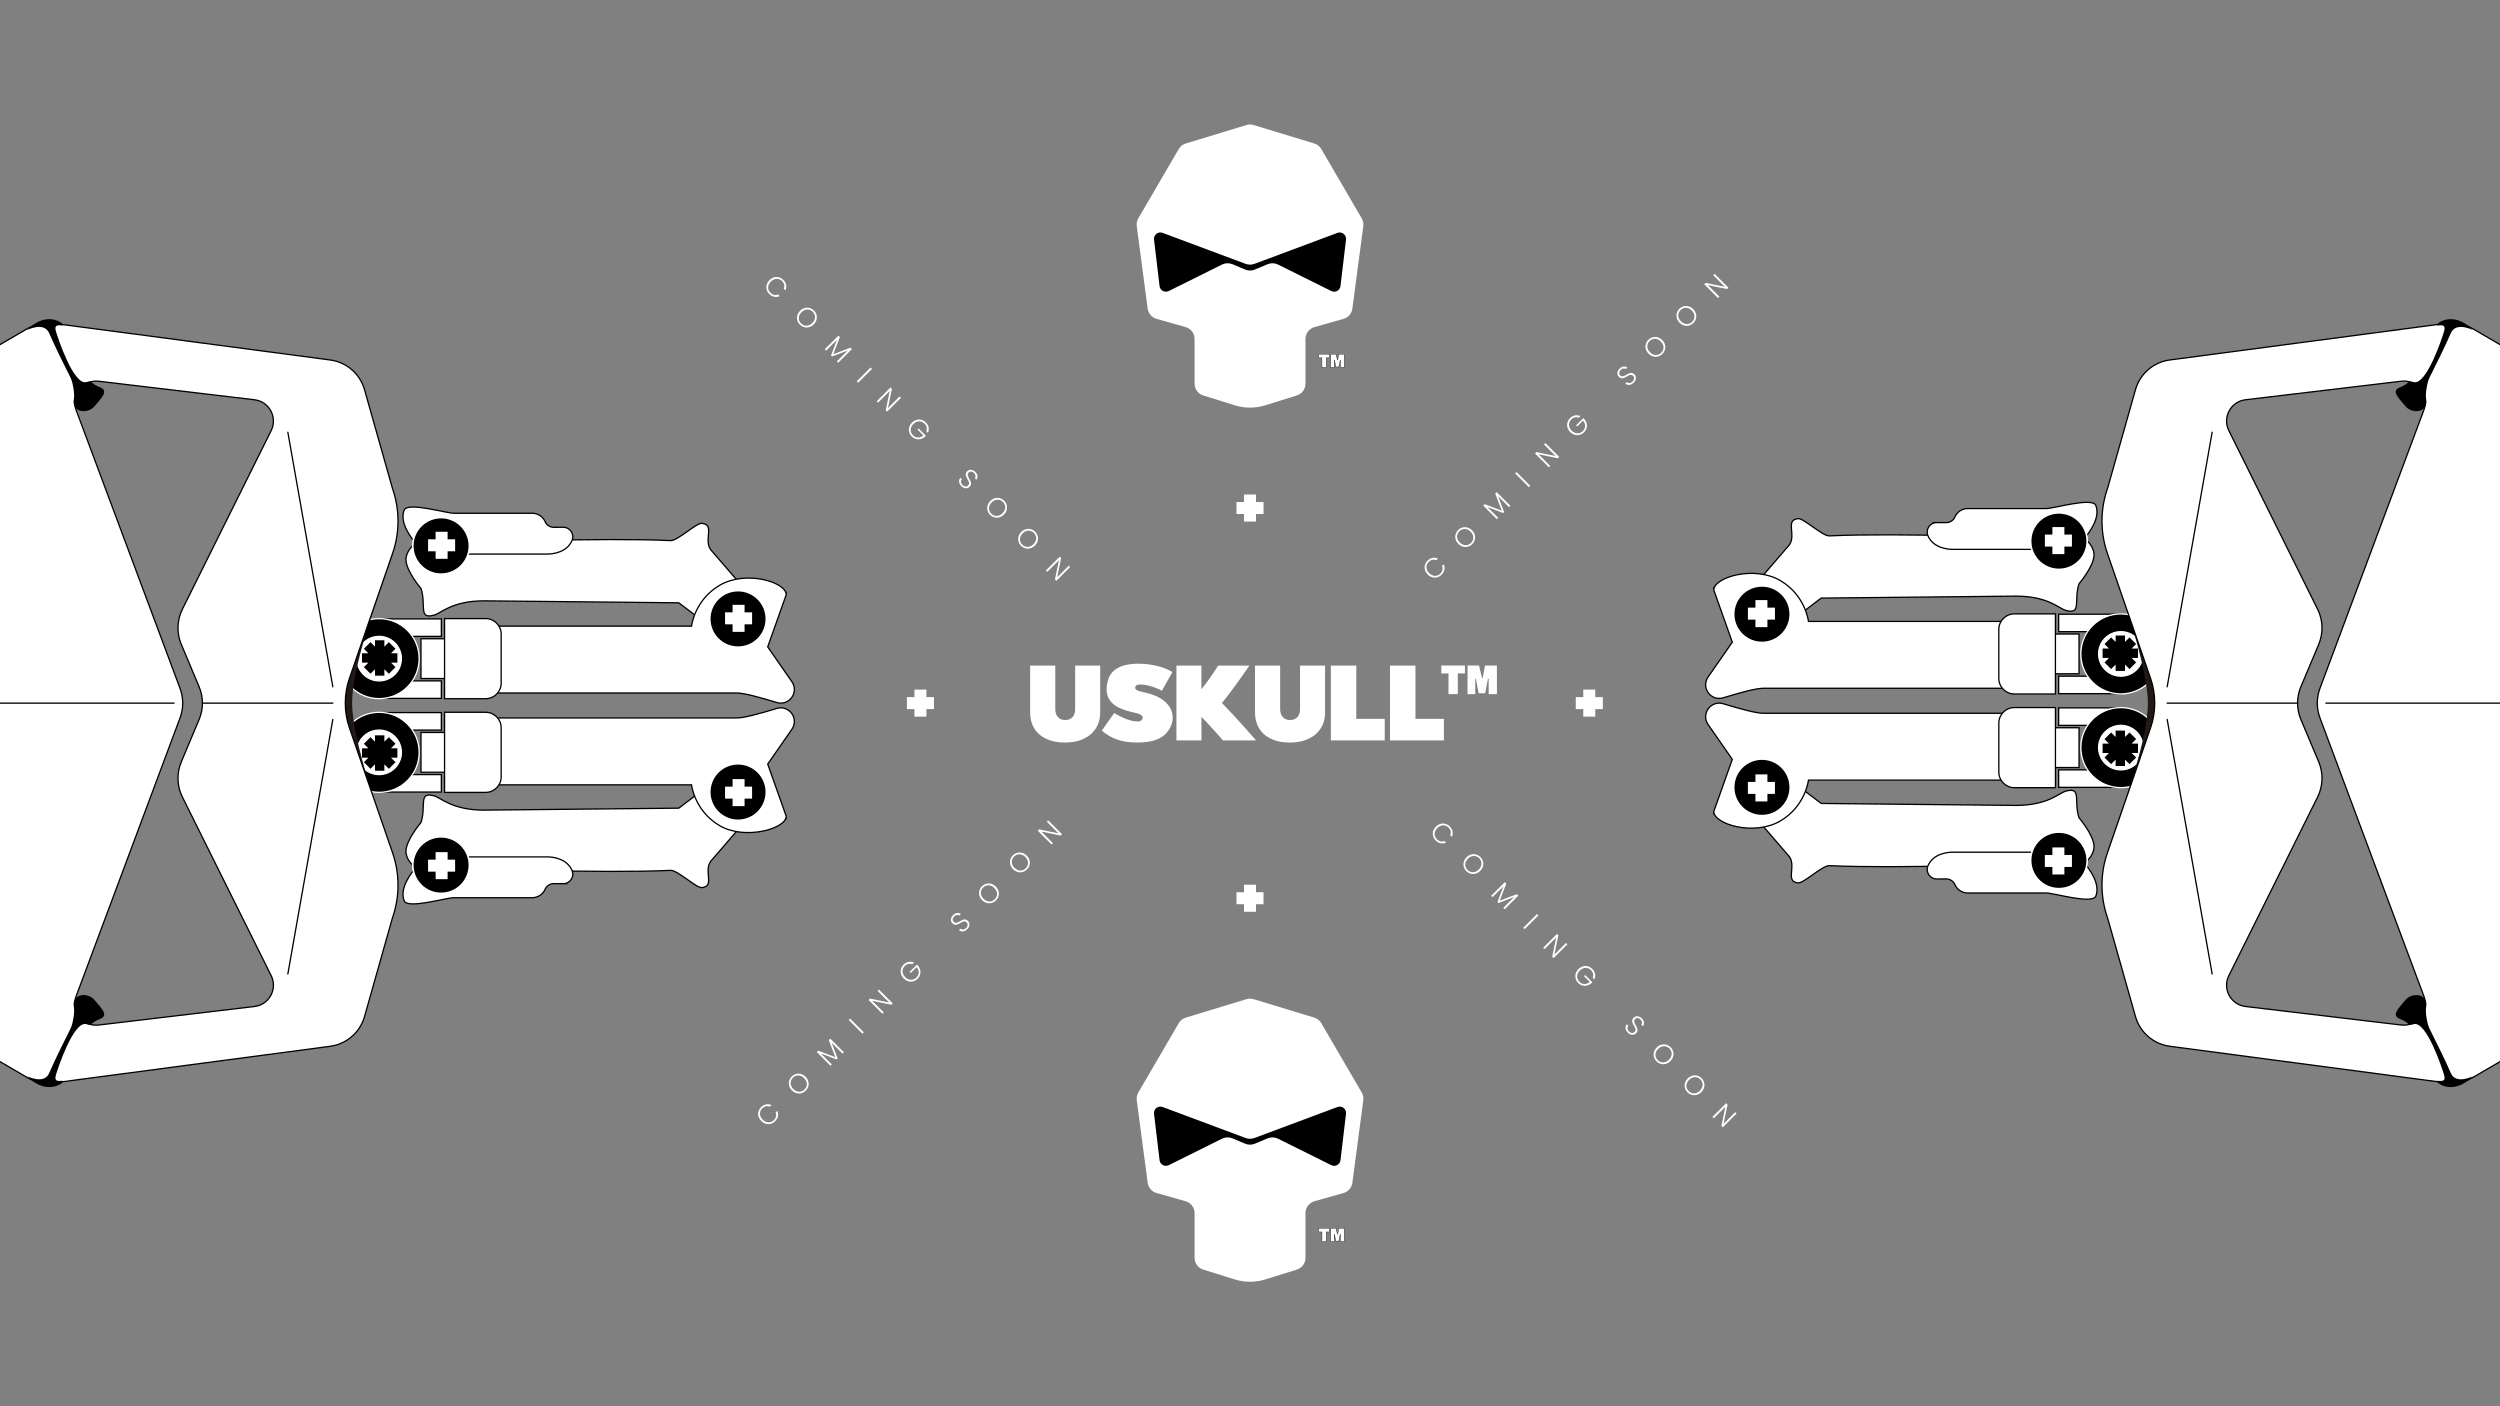 <?xml version="1.0" encoding="UTF-8"?>
<svg id="_图层_1" xmlns="http://www.w3.org/2000/svg" version="1.1" viewBox="0 0 1920 1080">
  <rect x="0" y="0" width="1920" height="1080" fill="#808080" stroke="none"/>
  <!-- Generator: Adobe Illustrator 29.4.0, SVG Export Plug-In . SVG Version: 2.1.0 Build 152)  -->
  <defs>
    <style>
      .st0 {
        fill: none;
        stroke-linecap: round;
        stroke-linejoin: round;
      }

      .st0, .st1, .st2 {
        stroke: #000;
      }

      .st3 {
        stroke-width: 1.27px;
      }

      .st3, .st1, .st2, .st4, .st5 {
        stroke-miterlimit: 10;
      }

      .st3, .st4, .st5 {
        stroke: #fff;
      }

      .st6 {
        fill: #231815;
      }

      .st1, .st7, .st2, .st5 {
        fill: #fff;
      }

      .st2 {
        stroke-width: .25px;
      }
    </style>
  </defs>
  <g>
    <path class="st7" d="M601.54,214.92c2.37,2.36,2.94,5.31,1.67,8.1l-1.24-1.24c.82-2,.45-4.12-1.35-5.93-2.32-2.32-5.81-2.38-8.58.39-2.76,2.76-2.7,6.25-.38,8.57,1.8,1.8,3.93,2.17,5.9,1.38l1.24,1.24c-2.76,1.24-5.7.67-8.07-1.7-2.94-2.94-2.97-7.4.21-10.58s7.66-3.17,10.6-.23Z"/>
    <path class="st7" d="M614.3,249.33c-2.97-2.97-3.02-7.47.17-10.66,3.17-3.17,7.69-3.14,10.66-.17,2.99,2.99,3,7.49-.17,10.66-3.18,3.18-7.67,3.15-10.66.17ZM615.23,248.4c2.35,2.35,5.87,2.44,8.64-.33,2.77-2.77,2.67-6.28.32-8.62-2.35-2.35-5.85-2.46-8.63.32-2.77,2.77-2.68,6.29-.33,8.64Z"/>
    <path class="st7" d="M643.88,257.78l1.12,1.12-5.02,13.11,13.11-5.02,1.14,1.14-10.46,10.46-1.06-1.06,8.35-8.35-12.08,4.62-.77-.77,4.59-12.05-8.32,8.32-1.06-1.06,10.46-10.46Z"/>
    <path class="st7" d="M668.62,282.24l1.06,1.06-10.6,10.6-1.06-1.06,10.6-10.6Z"/>
    <path class="st7" d="M691.91,305.53l-10.6,10.6-1.06-1.06,3.05-14.78-8.91,8.91-1.06-1.06,10.6-10.6,1.06,1.06-3.03,14.77,8.9-8.9,1.06,1.06Z"/>
    <path class="st7" d="M712.64,332.44l-1.24-1.24c.77-1.96.36-4.12-1.33-5.82-2.35-2.35-5.85-2.46-8.6.29-2.74,2.74-2.65,6.26-.3,8.61,2.23,2.23,5.37,2.37,7.94.12l-4.46-4.46.86-.86,5.58,5.58-.77.77c-2.97,2.64-7.21,2.7-10.11-.2s-3.02-7.47.17-10.66c3.17-3.17,7.69-3.14,10.66-.17,2.27,2.27,2.86,5.26,1.61,8.03Z"/>
    <path class="st7" d="M738.33,373.36c-2.12-2.12-2.3-4.73-.74-6.41l1.12,1.12c-.79.97-1.2,2.68.52,4.4,1.47,1.47,3.2,1.47,4.29.38,3.12-3.12-4.67-6.97-.68-10.96,1.64-1.64,4.18-1.49,6.23.56s2.11,4.35.83,5.99l-1.15-1.15c.62-.86.82-2.49-.64-3.97-1.23-1.26-2.94-1.61-4.17-.38-3.06,3.06,4.64,7,.7,10.95-1.44,1.44-4.06,1.73-6.31-.52Z"/>
    <path class="st7" d="M760.38,395.4c-2.97-2.97-3.02-7.47.17-10.66,3.17-3.17,7.69-3.14,10.66-.17,2.99,2.99,3,7.49-.17,10.66s-7.67,3.15-10.66.17ZM761.3,394.48c2.35,2.35,5.87,2.44,8.64-.33,2.77-2.77,2.67-6.28.32-8.63s-5.85-2.46-8.63.32c-2.77,2.77-2.68,6.29-.33,8.64Z"/>
    <path class="st7" d="M784.16,419.18c-2.97-2.97-3.02-7.47.17-10.66s7.69-3.14,10.66-.17c2.99,2.99,3,7.49-.17,10.66s-7.67,3.15-10.66.17ZM785.08,418.26c2.35,2.35,5.87,2.44,8.64-.33s2.67-6.28.32-8.63c-2.35-2.35-5.85-2.46-8.63.32s-2.68,6.29-.33,8.64Z"/>
    <path class="st7" d="M821.87,435.49l-10.6,10.6-1.06-1.06,3.05-14.78-8.91,8.91-1.06-1.06,10.6-10.6,1.06,1.06-3.03,14.76,8.9-8.9,1.06,1.06Z"/>
  </g>
  <g>
    <path class="st7" d="M1096.27,430.65c2.37-2.37,5.31-2.94,8.1-1.67l-1.24,1.24c-2-.82-4.12-.45-5.93,1.35-2.32,2.32-2.38,5.81.39,8.58,2.76,2.76,6.25,2.7,8.57.38,1.8-1.8,2.17-3.93,1.38-5.9l1.24-1.24c1.24,2.76.67,5.7-1.7,8.06-2.94,2.94-7.4,2.97-10.58-.21-3.18-3.18-3.17-7.66-.23-10.6Z"/>
    <path class="st7" d="M1130.68,417.9c-2.97,2.97-7.47,3.02-10.66-.17-3.17-3.17-3.14-7.69-.17-10.66s7.49-3,10.66.17c3.18,3.18,3.15,7.67.17,10.66ZM1129.75,416.97c2.35-2.35,2.44-5.87-.33-8.64-2.77-2.77-6.28-2.67-8.63-.32-2.35,2.35-2.46,5.85.32,8.62,2.77,2.77,6.29,2.68,8.64.33Z"/>
    <path class="st7" d="M1139.13,388.31l1.12-1.12,13.11,5.02-5.02-13.11,1.14-1.14,10.46,10.46-1.06,1.06-8.35-8.35,4.62,12.08-.77.77-12.05-4.59,8.32,8.32-1.06,1.06-10.46-10.46Z"/>
    <path class="st7" d="M1163.59,363.58l1.06-1.06,10.6,10.6-1.06,1.06-10.6-10.6Z"/>
    <path class="st7" d="M1186.88,340.29l10.6,10.6-1.06,1.06-14.78-3.05,8.91,8.91-1.06,1.06-10.6-10.6,1.06-1.06,14.76,3.03-8.9-8.9,1.06-1.06Z"/>
    <path class="st7" d="M1213.79,319.56l-1.24,1.24c-1.96-.77-4.12-.36-5.82,1.33-2.35,2.35-2.46,5.85.29,8.6,2.74,2.74,6.26,2.65,8.61.3,2.23-2.23,2.36-5.37.12-7.94l-4.46,4.46-.87-.86,5.58-5.58.77.77c2.64,2.97,2.7,7.22-.2,10.11-2.97,2.97-7.47,3.02-10.66-.17-3.17-3.17-3.14-7.69-.17-10.66,2.27-2.27,5.26-2.87,8.04-1.61Z"/>
    <path class="st7" d="M1254.71,293.87c-2.12,2.12-4.73,2.3-6.41.74l1.12-1.12c.97.79,2.68,1.2,4.4-.52,1.47-1.47,1.47-3.2.38-4.29-3.12-3.12-6.97,4.67-10.96.68-1.64-1.64-1.49-4.18.56-6.23,2.02-2.02,4.35-2.11,5.99-.83l-1.15,1.15c-.86-.62-2.49-.82-3.97.64-1.26,1.23-1.61,2.94-.38,4.17,3.06,3.06,7-4.64,10.95-.7,1.44,1.44,1.73,4.06-.51,6.31Z"/>
    <path class="st7" d="M1276.76,271.82c-2.97,2.97-7.47,3.02-10.66-.17-3.17-3.17-3.14-7.69-.17-10.66,2.99-2.99,7.49-3,10.66.17,3.18,3.18,3.15,7.67.17,10.66ZM1275.83,270.89c2.35-2.35,2.44-5.87-.33-8.64-2.77-2.77-6.28-2.67-8.62-.32-2.35,2.35-2.46,5.85.32,8.63,2.77,2.77,6.29,2.68,8.64.33Z"/>
    <path class="st7" d="M1300.54,248.04c-2.97,2.97-7.47,3.02-10.66-.17-3.17-3.17-3.14-7.69-.17-10.66s7.49-3,10.66.17c3.18,3.18,3.15,7.67.17,10.66ZM1299.61,247.12c2.35-2.35,2.44-5.87-.33-8.64-2.77-2.77-6.28-2.67-8.62-.32-2.35,2.35-2.46,5.85.32,8.62,2.77,2.77,6.29,2.68,8.64.33Z"/>
    <path class="st7" d="M1316.84,210.33l10.6,10.6-1.06,1.06-14.78-3.05,8.91,8.91-1.06,1.06-10.6-10.6,1.06-1.06,14.76,3.03-8.9-8.9,1.06-1.06Z"/>
  </g>
  <g>
    <path class="st7" d="M584.44,850.36c2.36-2.37,5.3-2.94,8.09-1.67l-1.24,1.24c-2-.82-4.12-.46-5.93,1.35-2.32,2.32-2.38,5.81.39,8.58,2.76,2.76,6.25,2.7,8.57.38,1.8-1.8,2.17-3.93,1.38-5.9l1.24-1.24c1.24,2.76.67,5.7-1.7,8.06-2.94,2.94-7.4,2.97-10.58-.21s-3.17-7.66-.23-10.6Z"/>
    <path class="st7" d="M618.85,837.61c-2.97,2.97-7.47,3.02-10.66-.17s-3.14-7.69-.17-10.66c2.99-2.99,7.49-3,10.66.17s3.15,7.67.17,10.66ZM617.92,836.68c2.35-2.35,2.44-5.87-.33-8.64-2.77-2.77-6.28-2.67-8.63-.32s-2.46,5.85.32,8.63c2.77,2.77,6.29,2.68,8.64.33Z"/>
    <path class="st7" d="M627.3,808.02l1.12-1.12,13.11,5.02-5.02-13.11,1.14-1.14,10.46,10.46-1.06,1.06-8.35-8.35,4.62,12.08-.77.77-12.05-4.59,8.32,8.32-1.06,1.06-10.46-10.46Z"/>
    <path class="st7" d="M651.76,783.29l1.06-1.06,10.6,10.6-1.06,1.06-10.6-10.6Z"/>
    <path class="st7" d="M675.05,760l10.6,10.6-1.06,1.06-14.78-3.05,8.91,8.91-1.06,1.06-10.6-10.6,1.06-1.06,14.77,3.03-8.9-8.9,1.06-1.06Z"/>
    <path class="st7" d="M701.96,739.27l-1.24,1.24c-1.96-.77-4.12-.36-5.82,1.33-2.35,2.35-2.46,5.85.29,8.6,2.74,2.74,6.26,2.65,8.61.3s2.37-5.37.12-7.94l-4.46,4.46-.86-.86,5.58-5.58.77.77c2.64,2.97,2.7,7.22-.2,10.11-2.97,2.97-7.47,3.02-10.66-.17s-3.14-7.69-.17-10.66c2.27-2.27,5.26-2.87,8.04-1.61Z"/>
    <path class="st7" d="M742.88,713.58c-2.12,2.12-4.73,2.3-6.41.74l1.12-1.12c.97.79,2.68,1.2,4.4-.52,1.47-1.47,1.47-3.2.38-4.29-3.12-3.12-6.97,4.67-10.96.68-1.64-1.64-1.49-4.18.56-6.23s4.35-2.11,5.99-.83l-1.15,1.15c-.86-.62-2.49-.82-3.97.64-1.26,1.23-1.61,2.94-.38,4.17,3.06,3.06,7-4.64,10.95-.7,1.44,1.44,1.73,4.06-.52,6.31Z"/>
    <path class="st7" d="M764.93,691.53c-2.97,2.97-7.47,3.02-10.66-.17-3.17-3.17-3.14-7.69-.17-10.66,2.99-2.99,7.49-3,10.66.17,3.18,3.18,3.15,7.67.17,10.66ZM764,690.6c2.35-2.35,2.44-5.87-.33-8.64-2.77-2.77-6.28-2.67-8.63-.32s-2.46,5.85.32,8.63c2.77,2.77,6.29,2.68,8.64.33Z"/>
    <path class="st7" d="M788.71,667.75c-2.97,2.97-7.47,3.02-10.66-.17-3.17-3.17-3.14-7.69-.17-10.66s7.49-3,10.66.17c3.18,3.18,3.15,7.67.17,10.66ZM787.78,666.83c2.35-2.35,2.44-5.87-.33-8.64-2.77-2.77-6.28-2.67-8.63-.32s-2.46,5.85.32,8.63c2.78,2.77,6.29,2.68,8.64.33Z"/>
    <path class="st7" d="M805.01,630.04l10.6,10.6-1.06,1.06-14.78-3.05,8.91,8.91-1.06,1.06-10.6-10.6,1.06-1.06,14.77,3.03-8.9-8.9,1.06-1.06Z"/>
  </g>
  <g>
    <path class="st7" d="M1113.37,634.63c2.36,2.36,2.94,5.31,1.67,8.1l-1.24-1.24c.82-2,.46-4.12-1.35-5.93-2.32-2.32-5.81-2.38-8.58.39s-2.7,6.25-.38,8.56c1.8,1.8,3.93,2.17,5.9,1.38l1.24,1.24c-2.76,1.24-5.7.67-8.07-1.7-2.94-2.94-2.97-7.4.21-10.58,3.18-3.18,7.66-3.17,10.6-.23Z"/>
    <path class="st7" d="M1126.13,669.03c-2.97-2.97-3.02-7.47.17-10.66s7.69-3.14,10.66-.17,3,7.49-.17,10.66-7.67,3.15-10.66.17ZM1127.05,668.11c2.35,2.35,5.87,2.44,8.64-.33s2.67-6.28.32-8.63-5.85-2.46-8.63.32-2.68,6.29-.33,8.64Z"/>
    <path class="st7" d="M1155.71,677.49l1.12,1.12-5.02,13.11,13.11-5.02,1.14,1.14-10.46,10.46-1.06-1.06,8.35-8.35-12.08,4.62-.77-.77,4.59-12.05-8.32,8.32-1.06-1.06,10.46-10.46Z"/>
    <path class="st7" d="M1180.45,701.95l1.06,1.06-10.6,10.6-1.06-1.06,10.6-10.6Z"/>
    <path class="st7" d="M1203.74,725.24l-10.6,10.6-1.06-1.06,3.05-14.78-8.91,8.91-1.06-1.06,10.6-10.6,1.06,1.06-3.03,14.76,8.9-8.9,1.06,1.06Z"/>
    <path class="st7" d="M1224.47,752.15l-1.24-1.24c.77-1.96.36-4.12-1.33-5.82-2.35-2.35-5.85-2.46-8.6.29-2.74,2.74-2.65,6.26-.3,8.61,2.23,2.23,5.37,2.37,7.94.12l-4.46-4.46.86-.86,5.58,5.58-.77.77c-2.97,2.64-7.22,2.7-10.11-.2s-3.02-7.47.17-10.66,7.69-3.14,10.66-.17c2.27,2.27,2.87,5.26,1.61,8.04Z"/>
    <path class="st7" d="M1250.16,793.06c-2.12-2.12-2.31-4.73-.74-6.41l1.12,1.12c-.79.97-1.2,2.68.52,4.4,1.47,1.47,3.2,1.47,4.29.38,3.12-3.12-4.67-6.97-.68-10.96,1.64-1.64,4.18-1.49,6.23.56s2.11,4.35.83,5.99l-1.15-1.15c.62-.87.82-2.49-.64-3.97-1.23-1.26-2.94-1.61-4.17-.38-3.06,3.06,4.64,7,.7,10.95-1.44,1.44-4.06,1.73-6.31-.52Z"/>
    <path class="st7" d="M1272.21,815.11c-2.97-2.97-3.02-7.47.17-10.66,3.17-3.17,7.69-3.14,10.66-.17s3,7.49-.17,10.66c-3.18,3.18-7.67,3.15-10.66.17ZM1273.13,814.19c2.35,2.35,5.87,2.44,8.64-.33,2.77-2.77,2.67-6.28.32-8.63s-5.85-2.46-8.63.32c-2.77,2.77-2.68,6.29-.33,8.64Z"/>
    <path class="st7" d="M1295.99,838.89c-2.97-2.97-3.02-7.47.17-10.66s7.69-3.14,10.66-.17,3,7.49-.17,10.66c-3.18,3.18-7.67,3.15-10.66.17ZM1296.91,837.97c2.35,2.35,5.87,2.44,8.64-.33,2.77-2.77,2.67-6.28.32-8.63s-5.85-2.46-8.63.32-2.68,6.29-.33,8.64Z"/>
    <path class="st7" d="M1333.7,855.2l-10.6,10.6-1.06-1.06,3.05-14.78-8.91,8.91-1.06-1.06,10.6-10.6,1.06,1.06-3.03,14.76,8.9-8.9,1.06,1.06Z"/>
  </g>
  <g>
    <g>
      <g>
        <g>
          <polygon class="st1" points="290.2 608.3 338.96 608.3 338.96 594.88 314.58 594.88 314.58 560.7 338.96 560.7 338.96 547.27 290.2 547.27 290.2 608.3"/>
          <circle class="st4" cx="291.18" cy="577.79" r="30.74"/>
          <circle class="st5" cx="291.18" cy="577.79" r="17.09"/>
          <polygon class="st4" points="287.5 564.22 287.5 568.42 284.53 565.45 278.74 571.24 281.71 574.21 277.51 574.21 277.51 582.41 281.71 582.41 278.74 585.37 284.53 591.17 287.5 588.2 287.5 592.4 295.7 592.4 295.7 588.2 298.66 591.17 304.46 585.37 301.49 582.41 305.69 582.41 305.69 574.21 301.49 574.21 304.46 571.24 298.66 565.45 295.7 568.42 295.7 564.22 287.5 564.22"/>
          <rect class="st1" x="318.5" y="567.34" width="30.55" height="20.94" transform="translate(-244.03 911.58) rotate(-90)"/>
          <path class="st1" d="M545.72,661.58l38.86-45.08c0-8.19-15.35-25.95-23.55-25.95l-39.72,30.12-149.48,1.51c-24.41,0-33.09-9.38-38.06-10.86-12.97-3.86-6.15,7.72-10.47,20.38,0,0-11.53,13.47-11.52,22.18,0,6.36,6.64,14.84,14.84,14.84l28.36-1.85c6.06,0,107.63,4.05,160.05,1.57,5.28-.25,19.75,13.59,23.89,13.25,10.34-.85,1.42-12.25,6.8-20.1Z"/>
          <path class="st1" d="M603.82,626.88l-14.22-40.07,18.58-26.74c5.66-8.15-2.14-18.85-11.63-15.98-13.46,4.08-25.05,7.31-30.79,7.31h-199.72c-9.65,0-17.47,7.82-17.47,17.47v16.41c0,9.65,7.82,17.47,17.47,17.47h165.06s2.2,19.95,21.56,31.34,51.16,2.43,51.16-7.22Z"/>
          <path class="st1" d="M332.4,556.05h61.52v31.57c0,6.57-5.34,11.91-11.91,11.91h-37.7c-6.57,0-11.91-5.34-11.91-11.91v-31.57h0Z" transform="translate(-214.63 940.95) rotate(-90)"/>
          <path class="st1" d="M432.58,678.66l-7.22-.04c-2.87-.01-5.53,1.63-6.67,4.27-1.66,3.85-5.49,6.54-9.95,6.54h-60.17c-5.98,0-35.56,8.88-38.14,2.43-3.87-9.66,5.45-21.57,9-25.61.64-.73,1.18-1.55,1.45-2.48,1.49-5.01,13.62-5.68,19.23-5.68h80.09c4.63,0,15.15,1.28,19.12,10.42,2.09,4.81-1.5,10.18-6.75,10.15Z"/>
          <circle class="st3" cx="566.82" cy="608.3" r="21.74"/>
          <circle class="st3" cx="338.75" cy="664.4" r="21.74"/>
          <g>
            <rect class="st7" x="334.55" y="654.44" width="9.21" height="20.77" transform="translate(-325.68 1003.98) rotate(-90)"/>
            <rect class="st7" x="334.55" y="654.44" width="9.21" height="20.77"/>
          </g>
          <g>
            <rect class="st7" x="562.62" y="598.35" width="9.21" height="20.77" transform="translate(-41.51 1175.96) rotate(-90)"/>
            <rect class="st7" x="562.62" y="598.35" width="9.21" height="20.77"/>
          </g>
        </g>
        <g>
          <polygon class="st1" points="290.2 475.32 338.96 475.32 338.96 488.74 314.58 488.74 314.58 522.92 338.96 522.92 338.96 536.34 290.2 536.34 290.2 475.32"/>
          <circle class="st4" cx="291.18" cy="505.83" r="30.74"/>
          <circle class="st5" cx="291.18" cy="505.83" r="17.09"/>
          <polygon class="st4" points="287.5 519.4 287.5 515.2 284.53 518.17 278.74 512.37 281.71 509.41 277.51 509.41 277.51 501.21 281.71 501.21 278.74 498.24 284.53 492.45 287.5 495.42 287.5 491.22 295.7 491.22 295.7 495.42 298.66 492.45 304.46 498.24 301.49 501.21 305.69 501.21 305.69 509.41 301.49 509.41 304.46 512.37 298.66 518.17 295.7 515.2 295.7 519.4 287.5 519.4"/>
          <rect class="st1" x="318.5" y="495.34" width="30.55" height="20.94" transform="translate(839.59 172.04) rotate(90)"/>
          <path class="st1" d="M545.72,422.04l38.86,45.08c0,8.19-15.35,25.95-23.55,25.95l-39.72-30.12-149.48-1.51c-24.41,0-33.09,9.38-38.06,10.86-12.97,3.86-6.15-7.72-10.47-20.38,0,0-11.53-13.47-11.52-22.18,0-6.36,6.64-14.84,14.84-14.84l28.36,1.85c6.06,0,107.63-4.05,160.05-1.57,5.28.25,19.75-13.59,23.89-13.25,10.34.85,1.42,12.25,6.8,20.1Z"/>
          <path class="st1" d="M603.82,456.74l-14.22,40.07,18.58,26.74c5.66,8.15-2.14,18.85-11.63,15.98-13.46-4.08-25.05-7.31-30.79-7.31h-199.72c-9.65,0-17.47-7.82-17.47-17.47v-16.41c0-9.65,7.82-17.47,17.47-17.47h165.06s2.2-19.95,21.56-31.34c20.29-11.93,51.16-2.43,51.16,7.22Z"/>
          <path class="st1" d="M344.31,484.09h37.7c6.57,0,11.91,5.34,11.91,11.91v31.57h-61.52v-31.57c0-6.57,5.34-11.91,11.91-11.91Z" transform="translate(868.99 142.67) rotate(90)"/>
          <path class="st1" d="M432.58,404.95l-7.22.04c-2.87.01-5.53-1.63-6.67-4.27-1.66-3.85-5.49-6.54-9.95-6.54h-60.17c-5.98,0-35.56-8.88-38.14-2.43-3.87,9.66,5.45,21.57,9,25.61.64.73,1.18,1.55,1.45,2.48,1.49,5.01,13.62,5.68,19.23,5.68h36.94s43.15,0,43.15,0c4.63,0,15.15-1.28,19.12-10.42,2.09-4.81-1.5-10.18-6.75-10.15Z"/>
          <circle class="st3" cx="566.82" cy="475.32" r="21.74"/>
          <circle class="st3" cx="338.75" cy="419.22" r="21.74"/>
          <g>
            <rect class="st7" x="334.55" y="408.4" width="9.21" height="20.77" transform="translate(757.94 79.63) rotate(90)"/>
            <rect class="st7" x="334.55" y="408.4" width="9.21" height="20.77"/>
          </g>
          <g>
            <rect class="st7" x="562.62" y="464.5" width="9.21" height="20.77" transform="translate(1042.11 -92.34) rotate(90)"/>
            <rect class="st7" x="562.62" y="464.5" width="9.21" height="20.77"/>
          </g>
        </g>
      </g>
      <path class="st6" d="M303.48,661.64s-33.05-87.5-33.05-121.64,27.84-101.91,31.09-114.99c3.25-13.08-57.4,114.99-57.4,114.99l59.36,121.64Z"/>
      <path class="st1" d="M21.05,252.39l-178.43,104.05c-6.91,4.03-12.05,10.52-14.37,18.18l-47.49,156.15c-1.83,6.02-1.83,12.45,0,18.47l47.49,156.15c2.33,7.66,7.46,14.15,14.37,18.18l178.43,104.05c6.08,3.55,13.17,4.97,20.15,4.05l212.38-28.12c12.56-1.66,22.92-10.63,26.37-22.82l21.18-74.85c.15-.54.32-1.07.5-1.6,5.44-15.98,5.39-33.32-.12-49.28l-33.21-96.18c-4.15-12.02-4.15-25.6,0-37.62l33.21-96.18c5.51-15.96,5.56-33.3.12-49.28-.18-.53-.34-1.06-.5-1.6l-21.18-74.85c-3.45-12.19-13.81-21.16-26.37-22.82l-212.38-28.12c-6.98-.92-14.07.5-20.15,4.05ZM75.82,292.78l119.64,14.24c11.3,1.35,17.86,13.48,12.8,23.68l-68.19,137.19c-4.19,8.44-4.51,18.29-.85,26.97l13.7,32.59c3.38,8.03,3.38,17.08,0,25.11l-13.7,32.59c-3.65,8.69-3.34,18.53.85,26.97l68.19,137.19c5.07,10.19-1.49,22.33-12.8,23.68l-119.64,14.24c-12.41,1.48-21.88-10.87-17.23-22.47l79.42-212.69c3.1-7.74,3.1-16.37,0-24.1l-79.42-212.69c-4.65-11.6,4.82-23.95,17.23-22.47Z"/>
      <line class="st0" x1="133.69" y1="540" x2="-96.35" y2="540"/>
      <line class="st0" x1="-160.04" y1="373.8" x2="-101.02" y2="533.66"/>
      <line class="st0" x1="-160.04" y1="710.55" x2="-101.02" y2="547.27"/>
      <line class="st0" x1="155.44" y1="540" x2="255.61" y2="540"/>
      <g>
        <line class="st0" x1="221.06" y1="748.04" x2="255.61" y2="552.56"/>
        <line class="st0" x1="221.06" y1="331.96" x2="255.61" y2="527.44"/>
      </g>
      <path d="M21.05,826.62s12.86,6.54,16.71-2.48c4.5-10.52,13.17-27.78,16.13-33.62.75-1.48,1.31-3.03,1.69-4.64.76-3.28,1.82-8.84,1.16-12.16-2.15-10.82,10.82-11.97,15.93-5.65,5.11,6.32,11.43,11.71,3.89,14.61-7.54,2.9-5.05,5.34-10.25,3.89-9.86-2.75-22.06,34.38-23.4,39.11-1.33,4.73,1.09,4.7,5.11,4.39,3.47-.27-11.21,13.05-26.97-3.45Z"/>
      <path d="M21.05,253.38s12.86-6.54,16.71,2.48c4.5,10.52,13.17,27.78,16.13,33.62.75,1.48,1.31,3.03,1.69,4.64.76,3.28,1.82,8.84,1.16,12.16-2.15,10.82,10.82,11.97,15.93,5.65,5.11-6.32,11.43-11.71,3.89-14.61-7.54-2.9-5.05-5.34-10.25-3.89-9.86,2.75-22.06-34.38-23.4-39.11-1.33-4.73,1.09-4.7,5.11-4.39,3.47.27-11.21-13.05-26.97,3.45Z"/>
      <line class="st0" x1="-207.6" y1="540" x2="-111.15" y2="540"/>
    </g>
    <g>
      <g>
        <g>
          <polygon class="st1" points="1629.8 471.7 1581.04 471.7 1581.04 485.12 1605.42 485.12 1605.42 519.3 1581.04 519.3 1581.04 532.73 1629.8 532.73 1629.8 471.7"/>
          <circle class="st4" cx="1628.82" cy="502.21" r="30.74"/>
          <circle class="st5" cx="1628.82" cy="502.21" r="17.09"/>
          <polygon class="st4" points="1632.5 515.78 1632.5 511.58 1635.47 514.55 1641.26 508.76 1638.29 505.79 1642.49 505.79 1642.49 497.59 1638.29 497.59 1641.26 494.63 1635.47 488.83 1632.5 491.8 1632.5 487.6 1624.3 487.6 1624.3 491.8 1621.33 488.83 1615.54 494.63 1618.51 497.59 1614.31 497.59 1614.31 505.79 1618.51 505.79 1615.54 508.76 1621.33 514.55 1624.3 511.58 1624.3 515.78 1632.5 515.78"/>
          <rect class="st1" x="1570.95" y="491.73" width="30.55" height="20.94" transform="translate(2088.42 -1084.03) rotate(90)"/>
          <path class="st1" d="M1374.28,418.42l-38.86,45.08c0,8.19,15.35,25.95,23.55,25.95l39.72-30.12,149.48-1.51c24.41,0,33.09,9.38,38.06,10.86,12.97,3.86,6.15-7.72,10.47-20.38,0,0,11.53-13.47,11.52-22.18,0-6.36-6.64-14.84-14.84-14.84l-28.36,1.85c-6.06,0-107.63-4.05-160.05-1.57-5.28.25-19.75-13.59-23.89-13.25-10.34.85-1.42,12.25-6.8,20.1Z"/>
          <path class="st1" d="M1316.18,453.12l14.22,40.07-18.58,26.74c-5.66,8.15,2.14,18.85,11.63,15.98,13.46-4.08,25.05-7.31,30.79-7.31h199.72c9.65,0,17.47-7.82,17.47-17.47v-16.41c0-9.65-7.82-17.47-17.47-17.47h-165.06s-2.2-19.95-21.56-31.34c-20.29-11.93-51.16-2.43-51.16,7.22Z"/>
          <path class="st1" d="M1526.08,480.48h61.52v31.57c0,6.57-5.34,11.91-11.91,11.91h-37.7c-6.57,0-11.91-5.34-11.91-11.91v-31.57h0Z" transform="translate(2059.05 -1054.63) rotate(90)"/>
          <path class="st1" d="M1487.42,401.34l7.22.04c2.87.01,5.53-1.63,6.67-4.27,1.66-3.85,5.49-6.54,9.95-6.54h60.17c5.98,0,35.56-8.88,38.14-2.43,3.87,9.66-5.45,21.57-9,25.61-.64.73-1.18,1.55-1.45,2.48-1.49,5.01-13.62,5.68-19.23,5.68h-80.09c-4.63,0-15.15-1.28-19.12-10.42-2.09-4.81,1.5-10.18,6.75-10.15Z"/>
          <circle class="st3" cx="1353.18" cy="471.7" r="21.74"/>
          <circle class="st3" cx="1581.25" cy="415.6" r="21.74"/>
          <g>
            <rect class="st7" x="1576.24" y="404.78" width="9.21" height="20.77" transform="translate(1996.02 -1165.68) rotate(90)"/>
            <rect class="st7" x="1576.24" y="404.78" width="9.21" height="20.77" transform="translate(3161.69 830.34) rotate(180)"/>
          </g>
          <g>
            <rect class="st7" x="1348.17" y="460.88" width="9.21" height="20.77" transform="translate(1824.04 -881.51) rotate(90)"/>
            <rect class="st7" x="1348.17" y="460.88" width="9.21" height="20.77" transform="translate(2705.55 942.53) rotate(180)"/>
          </g>
        </g>
        <g>
          <polygon class="st1" points="1629.8 604.68 1581.04 604.68 1581.04 591.26 1605.42 591.26 1605.42 557.08 1581.04 557.08 1581.04 543.66 1629.8 543.66 1629.8 604.68"/>
          <circle class="st4" cx="1628.82" cy="574.17" r="30.74"/>
          <circle class="st5" cx="1628.82" cy="574.17" r="17.09"/>
          <polygon class="st4" points="1632.5 560.6 1632.5 564.8 1635.47 561.83 1641.26 567.63 1638.29 570.59 1642.49 570.59 1642.49 578.79 1638.29 578.79 1641.26 581.76 1635.47 587.55 1632.5 584.58 1632.5 588.78 1624.3 588.78 1624.3 584.58 1621.33 587.55 1615.54 581.76 1618.51 578.79 1614.31 578.79 1614.31 570.59 1618.51 570.59 1615.54 567.63 1621.33 561.83 1624.3 564.8 1624.3 560.6 1632.5 560.6"/>
          <rect class="st1" x="1570.95" y="563.72" width="30.55" height="20.94" transform="translate(1012.04 2160.41) rotate(-90)"/>
          <path class="st1" d="M1374.28,657.96l-38.86-45.08c0-8.19,15.35-25.95,23.55-25.95l39.72,30.12,149.48,1.51c24.41,0,33.09-9.38,38.06-10.86,12.97-3.86,6.15,7.72,10.47,20.38,0,0,11.53,13.47,11.52,22.18,0,6.36-6.64,14.84-14.84,14.84l-28.36-1.85c-6.06,0-107.63,4.05-160.05,1.57-5.28-.25-19.75,13.59-23.89,13.25-10.34-.85-1.42-12.25-6.8-20.1Z"/>
          <path class="st1" d="M1316.18,623.26l14.22-40.07-18.58-26.74c-5.66-8.15,2.14-18.85,11.63-15.98,13.46,4.08,25.05,7.31,30.79,7.31h199.72c9.65,0,17.47,7.82,17.47,17.47v16.41c0,9.65-7.82,17.47-17.47,17.47h-165.06s-2.2,19.95-21.56,31.34c-20.29,11.93-51.16,2.43-51.16-7.22Z"/>
          <path class="st1" d="M1537.99,552.43h37.7c6.57,0,11.91,5.34,11.91,11.91v31.57h-61.52v-31.57c0-6.57,5.34-11.91,11.91-11.91Z" transform="translate(982.67 2131.01) rotate(-90)"/>
          <path class="st1" d="M1487.42,675.05l7.22-.04c2.87-.01,5.53,1.63,6.67,4.27,1.66,3.85,5.49,6.54,9.95,6.54h60.17c5.98,0,35.56,8.88,38.14,2.43,3.87-9.66-5.45-21.57-9-25.61-.64-.73-1.18-1.55-1.45-2.48-1.49-5.01-13.62-5.68-19.23-5.68h-36.94s-43.15,0-43.15,0c-4.63,0-15.15,1.28-19.12,10.42-2.09,4.81,1.5,10.18,6.75,10.15Z"/>
          <circle class="st3" cx="1353.18" cy="604.68" r="21.74"/>
          <circle class="st3" cx="1581.25" cy="660.78" r="21.74"/>
          <g>
            <rect class="st7" x="1576.24" y="650.83" width="9.21" height="20.77" transform="translate(919.63 2242.06) rotate(-90)"/>
            <rect class="st7" x="1576.24" y="650.83" width="9.21" height="20.77" transform="translate(3161.69 1322.43) rotate(180)"/>
          </g>
          <g>
            <rect class="st7" x="1348.17" y="594.73" width="9.21" height="20.77" transform="translate(747.66 1957.89) rotate(-90)"/>
            <rect class="st7" x="1348.17" y="594.73" width="9.21" height="20.77" transform="translate(2705.55 1210.23) rotate(180)"/>
          </g>
        </g>
      </g>
      <path class="st6" d="M1616.52,418.36s33.05,87.5,33.05,121.64-27.84,101.91-31.09,114.99c-3.25,13.08,57.4-114.99,57.4-114.99l-59.36-121.64Z"/>
      <path class="st1" d="M1898.95,827.61l178.43-104.05c6.91-4.03,12.05-10.52,14.37-18.18l47.49-156.15c1.83-6.02,1.83-12.45,0-18.47l-47.49-156.15c-2.33-7.66-7.46-14.15-14.37-18.18l-178.43-104.05c-6.08-3.55-13.17-4.97-20.15-4.05l-212.38,28.12c-12.56,1.66-22.92,10.63-26.37,22.82l-21.18,74.85c-.15.54-.32,1.07-.5,1.6-5.44,15.98-5.39,33.32.12,49.28l33.21,96.18c4.15,12.02,4.15,25.6,0,37.62l-33.21,96.18c-5.51,15.96-5.56,33.3-.12,49.28.18.53.34,1.06.5,1.6l21.18,74.85c3.45,12.19,13.81,21.16,26.37,22.82l212.38,28.12c6.98.92,14.07-.5,20.15-4.05ZM1844.18,787.22l-119.64-14.24c-11.3-1.35-17.86-13.48-12.8-23.68l68.19-137.19c4.19-8.44,4.51-18.29.85-26.97l-13.7-32.59c-3.38-8.03-3.38-17.08,0-25.11l13.7-32.59c3.65-8.69,3.34-18.53-.85-26.97l-68.19-137.19c-5.07-10.19,1.49-22.33,12.8-23.68l119.64-14.24c12.41-1.48,21.88,10.87,17.23,22.47l-79.42,212.69c-3.1,7.74-3.1,16.37,0,24.1l79.42,212.69c4.65,11.6-4.82,23.95-17.23,22.47Z"/>
      <line class="st0" x1="1786.31" y1="540" x2="2016.34" y2="540"/>
      <line class="st0" x1="2080.04" y1="706.2" x2="2021.02" y2="546.34"/>
      <line class="st0" x1="2080.04" y1="369.45" x2="2021.02" y2="532.73"/>
      <line class="st0" x1="1764.56" y1="540" x2="1664.39" y2="540"/>
      <g>
        <line class="st0" x1="1698.94" y1="331.96" x2="1664.39" y2="527.44"/>
        <line class="st0" x1="1698.94" y1="748.04" x2="1664.39" y2="552.56"/>
      </g>
      <path d="M1898.95,253.38s-12.86-6.54-16.71,2.48c-4.5,10.52-13.17,27.78-16.13,33.62-.75,1.48-1.31,3.03-1.69,4.64-.76,3.28-1.82,8.84-1.16,12.16,2.15,10.82-10.82,11.97-15.93,5.65-5.11-6.32-11.43-11.71-3.89-14.61,7.54-2.9,5.05-5.34,10.25-3.89,9.86,2.75,22.06-34.38,23.4-39.11,1.33-4.73-1.09-4.7-5.11-4.39-3.47.27,11.21-13.05,26.97,3.45Z"/>
      <path d="M1898.95,826.62s-12.86,6.54-16.71-2.48c-4.5-10.52-13.17-27.78-16.13-33.62-.75-1.48-1.31-3.03-1.69-4.64-.76-3.28-1.82-8.84-1.16-12.16,2.15-10.82-10.82-11.97-15.93-5.65-5.11,6.32-11.43,11.71-3.89,14.61,7.54,2.9,5.05,5.34,10.25,3.89,9.86-2.75,22.06,34.38,23.4,39.11s-1.09,4.7-5.11,4.39c-3.47-.27,11.21,13.05,26.97-3.45Z"/>
      <line class="st0" x1="2127.6" y1="540" x2="2031.14" y2="540"/>
    </g>
  </g>
  <g>
    <rect class="st7" x="702.28" y="529.61" width="9.21" height="20.77" transform="translate(1246.89 -166.89) rotate(90)"/>
    <rect class="st7" x="702.28" y="529.61" width="9.21" height="20.77"/>
  </g>
  <g>
    <g>
      <path class="st7" d="M957.25,96.03l-46.56,14.16c-2.28.69-4.22,2.23-5.42,4.29l-31.03,53.21c-1.06,1.81-1.48,3.93-1.21,6.01l8.39,63.33c.5,3.74,3.17,6.83,6.8,7.86l22.32,6.32c4.07,1.15,6.89,4.87,6.89,9.11v34.36c0,4.14,2.69,7.8,6.65,9.03l24.21,7.55c7.63,2.38,15.81,2.38,23.45,0l24.21-7.55c3.95-1.23,6.65-4.89,6.65-9.03v-34.36c0-4.23,2.81-7.95,6.89-9.11l22.32-6.32c3.63-1.03,6.31-4.12,6.8-7.86l8.39-63.33c.28-2.08-.15-4.2-1.21-6.01l-31.03-53.21c-1.2-2.06-3.14-3.59-5.42-4.29l-46.56-14.16c-1.8-.55-3.71-.55-5.51,0Z"/>
      <path d="M956.41,202.56l-63.42-23.68c-3.46-1.39-7.14,1.44-6.7,5.14l4.25,35.67c.4,3.37,4.02,5.33,7.06,3.82l40.91-20.33c2.52-1.25,5.45-1.34,8.04-.25l9.72,4.08c2.39,1.01,5.09,1.01,7.49,0l9.72-4.08c2.59-1.09,5.53-1,8.04.25l40.91,20.33c3.04,1.51,6.66-.45,7.06-3.82l4.25-35.67c.44-3.7-3.24-6.52-6.7-5.14l-63.42,23.68c-2.31.92-4.88.92-7.19,0Z"/>
    </g>
    <g>
      <polygon class="st2" points="1021.08 271.99 1012.72 271.99 1012.72 274.8 1015.25 274.8 1015.25 282.13 1018.55 282.13 1018.55 274.8 1021.08 274.8 1021.08 271.99"/>
      <polygon class="st2" points="1032.39 271.99 1028.18 271.99 1027.35 276.51 1027.14 276.51 1026.06 271.99 1021.99 271.99 1021.99 282.13 1024.72 282.13 1024.72 276.67 1024.94 276.67 1025.92 281.82 1028.23 281.82 1029.24 276.67 1029.47 276.67 1029.47 282.13 1032.39 282.13 1032.39 271.99"/>
    </g>
  </g>
  <g>
    <g>
      <path class="st7" d="M957.25,767.37l-46.56,14.16c-2.28.69-4.22,2.23-5.42,4.29l-31.03,53.21c-1.06,1.81-1.48,3.93-1.21,6.01l8.39,63.33c.5,3.74,3.17,6.83,6.8,7.86l22.32,6.32c4.07,1.15,6.89,4.87,6.89,9.11v34.36c0,4.14,2.69,7.8,6.65,9.03l24.21,7.55c7.63,2.38,15.81,2.38,23.45,0l24.21-7.55c3.95-1.23,6.65-4.89,6.65-9.03v-34.36c0-4.23,2.81-7.95,6.89-9.11l22.32-6.32c3.63-1.03,6.31-4.12,6.8-7.86l8.39-63.33c.28-2.08-.15-4.2-1.21-6.01l-31.03-53.21c-1.2-2.06-3.14-3.59-5.42-4.29l-46.56-14.16c-1.8-.55-3.71-.55-5.51,0Z"/>
      <path d="M956.41,873.9l-63.42-23.68c-3.46-1.39-7.14,1.44-6.7,5.14l4.25,35.67c.4,3.37,4.02,5.33,7.06,3.82l40.91-20.33c2.52-1.25,5.45-1.34,8.04-.25l9.72,4.08c2.39,1.01,5.09,1.01,7.49,0l9.72-4.08c2.59-1.09,5.53-1,8.04.25l40.91,20.33c3.04,1.51,6.66-.45,7.06-3.82l4.25-35.67c.44-3.7-3.24-6.52-6.7-5.14l-63.42,23.68c-2.31.92-4.88.92-7.19,0Z"/>
    </g>
    <g>
      <polygon class="st2" points="1021.08 943.33 1012.72 943.33 1012.72 946.13 1015.25 946.13 1015.25 953.47 1018.55 953.47 1018.55 946.13 1021.08 946.13 1021.08 943.33"/>
      <polygon class="st2" points="1032.39 943.33 1028.18 943.33 1027.35 947.84 1027.14 947.84 1026.06 943.33 1021.99 943.33 1021.99 953.47 1024.72 953.47 1024.72 948.01 1024.94 948.01 1025.92 953.15 1028.23 953.15 1029.24 948.01 1029.47 948.01 1029.47 953.47 1032.39 953.47 1032.39 943.33"/>
    </g>
  </g>
  <g>
    <g>
      <path class="st7" d="M806.07,568.48c-3.33-1.22-6.17-2.84-8.36-4.87-2.19-2.11-3.89-4.54-4.95-7.3-1.05-2.84-1.62-5.84-1.62-9.17v-35.94s19.31,0,19.31,0v33.34c0,2.68.65,4.71,2.03,6.17,1.3,1.46,3.16,2.27,5.6,2.27s4.3-.81,5.68-2.27c1.3-1.46,1.95-3.49,1.95-6.17v-33.34s19.23,0,19.23,0v35.94c0,3.33-.57,6.33-1.7,9.17-1.22,2.76-2.92,5.19-5.19,7.3-2.27,2.03-5.11,3.65-8.44,4.87-3.41,1.22-7.38,1.78-11.84,1.78s-8.36-.57-11.68-1.78Z"/>
      <path class="st7" d="M846.14,561.17l9.57-13.55c5.68,3.33,12.17,6.41,18.01,6.49,3.33,0,4.62-2.76,3.33-4.38-1.62-1.87-6.08-2.35-9-3.16-7.3-1.95-22.39-6.17-17.12-24.18,3.16-11.2,15.74-12.66,23.2-12.66,11.03,0,20.28,2.76,26.29,6.41l-8.11,14.36c-5.6-3-12.41-4.95-16.79-4.79-1.87,0-3.49.4-3.65,2.19-.32,2.92,4.46,2.92,11.76,5.11,15.01,4.54,19.63,15.33,15.66,24.5-4.46,10.14-14.12,12.74-26.12,12.74-12.57,0-19.8-3.33-27.02-9.09Z"/>
      <path class="st7" d="M922.8,550.63h-.08v18.01s-19.23,0-19.23,0v-57.44s19.15,0,19.15,0l.08,18.09h.08c7.95-10.14,12.74-18.09,12.74-18.09h23.93s-10.71,16.06-21.01,28.72c12.17,12.41,26.2,28.72,26.2,28.72h-25.39s-8.19-9.49-16.47-18.01Z"/>
      <path class="st7" d="M978.78,568.48c-3.33-1.22-6.17-2.84-8.36-4.87-2.19-2.11-3.89-4.54-4.95-7.3-1.05-2.84-1.62-5.84-1.62-9.17v-35.94s19.31,0,19.31,0v33.34c0,2.68.65,4.71,2.03,6.17,1.3,1.46,3.16,2.27,5.6,2.27,2.43,0,4.3-.81,5.68-2.27,1.3-1.46,1.95-3.49,1.95-6.17v-33.34s19.23,0,19.23,0v35.94c0,3.33-.57,6.33-1.7,9.17-1.22,2.76-2.92,5.19-5.19,7.3-2.27,2.03-5.11,3.65-8.44,4.87-3.41,1.22-7.38,1.78-11.84,1.78-4.46,0-8.36-.57-11.68-1.78Z"/>
      <path class="st7" d="M1041.65,552.09h21.82s0,16.55,0,16.55h-41.38s0-57.44,0-57.44h19.55s0,40.89,0,40.89Z"/>
      <path class="st7" d="M1087.08,552.09h21.82s0,16.55,0,16.55h-41.38s0-57.44,0-57.44h19.55s0,40.89,0,40.89Z"/>
    </g>
    <g>
      <polygon class="st7" points="1125.08 511.11 1106.94 511.11 1106.94 517.19 1112.44 517.19 1112.44 533.1 1119.59 533.1 1119.59 517.19 1125.08 517.19 1125.08 511.11"/>
      <polygon class="st7" points="1149.63 511.11 1140.48 511.11 1138.68 520.89 1138.24 520.89 1135.9 511.11 1127.06 511.11 1127.06 533.1 1132.98 533.1 1132.98 521.26 1133.47 521.26 1135.59 532.42 1140.6 532.42 1142.78 521.26 1143.3 521.26 1143.3 533.1 1149.63 533.1 1149.63 511.11"/>
    </g>
  </g>
  <g>
    <rect class="st7" x="955.4" y="379.78" width="9.21" height="20.77" transform="translate(1350.17 -569.83) rotate(90)"/>
    <rect class="st7" x="955.4" y="379.78" width="9.21" height="20.77"/>
  </g>
  <g>
    <rect class="st7" x="955.4" y="679.45" width="9.21" height="20.77" transform="translate(1649.83 -270.17) rotate(90)"/>
    <rect class="st7" x="955.4" y="679.45" width="9.21" height="20.77"/>
  </g>
  <g>
    <rect class="st7" x="1215.96" y="529.61" width="9.21" height="20.77" transform="translate(1760.57 -680.57) rotate(90)"/>
    <rect class="st7" x="1215.96" y="529.61" width="9.21" height="20.77"/>
  </g>
</svg>